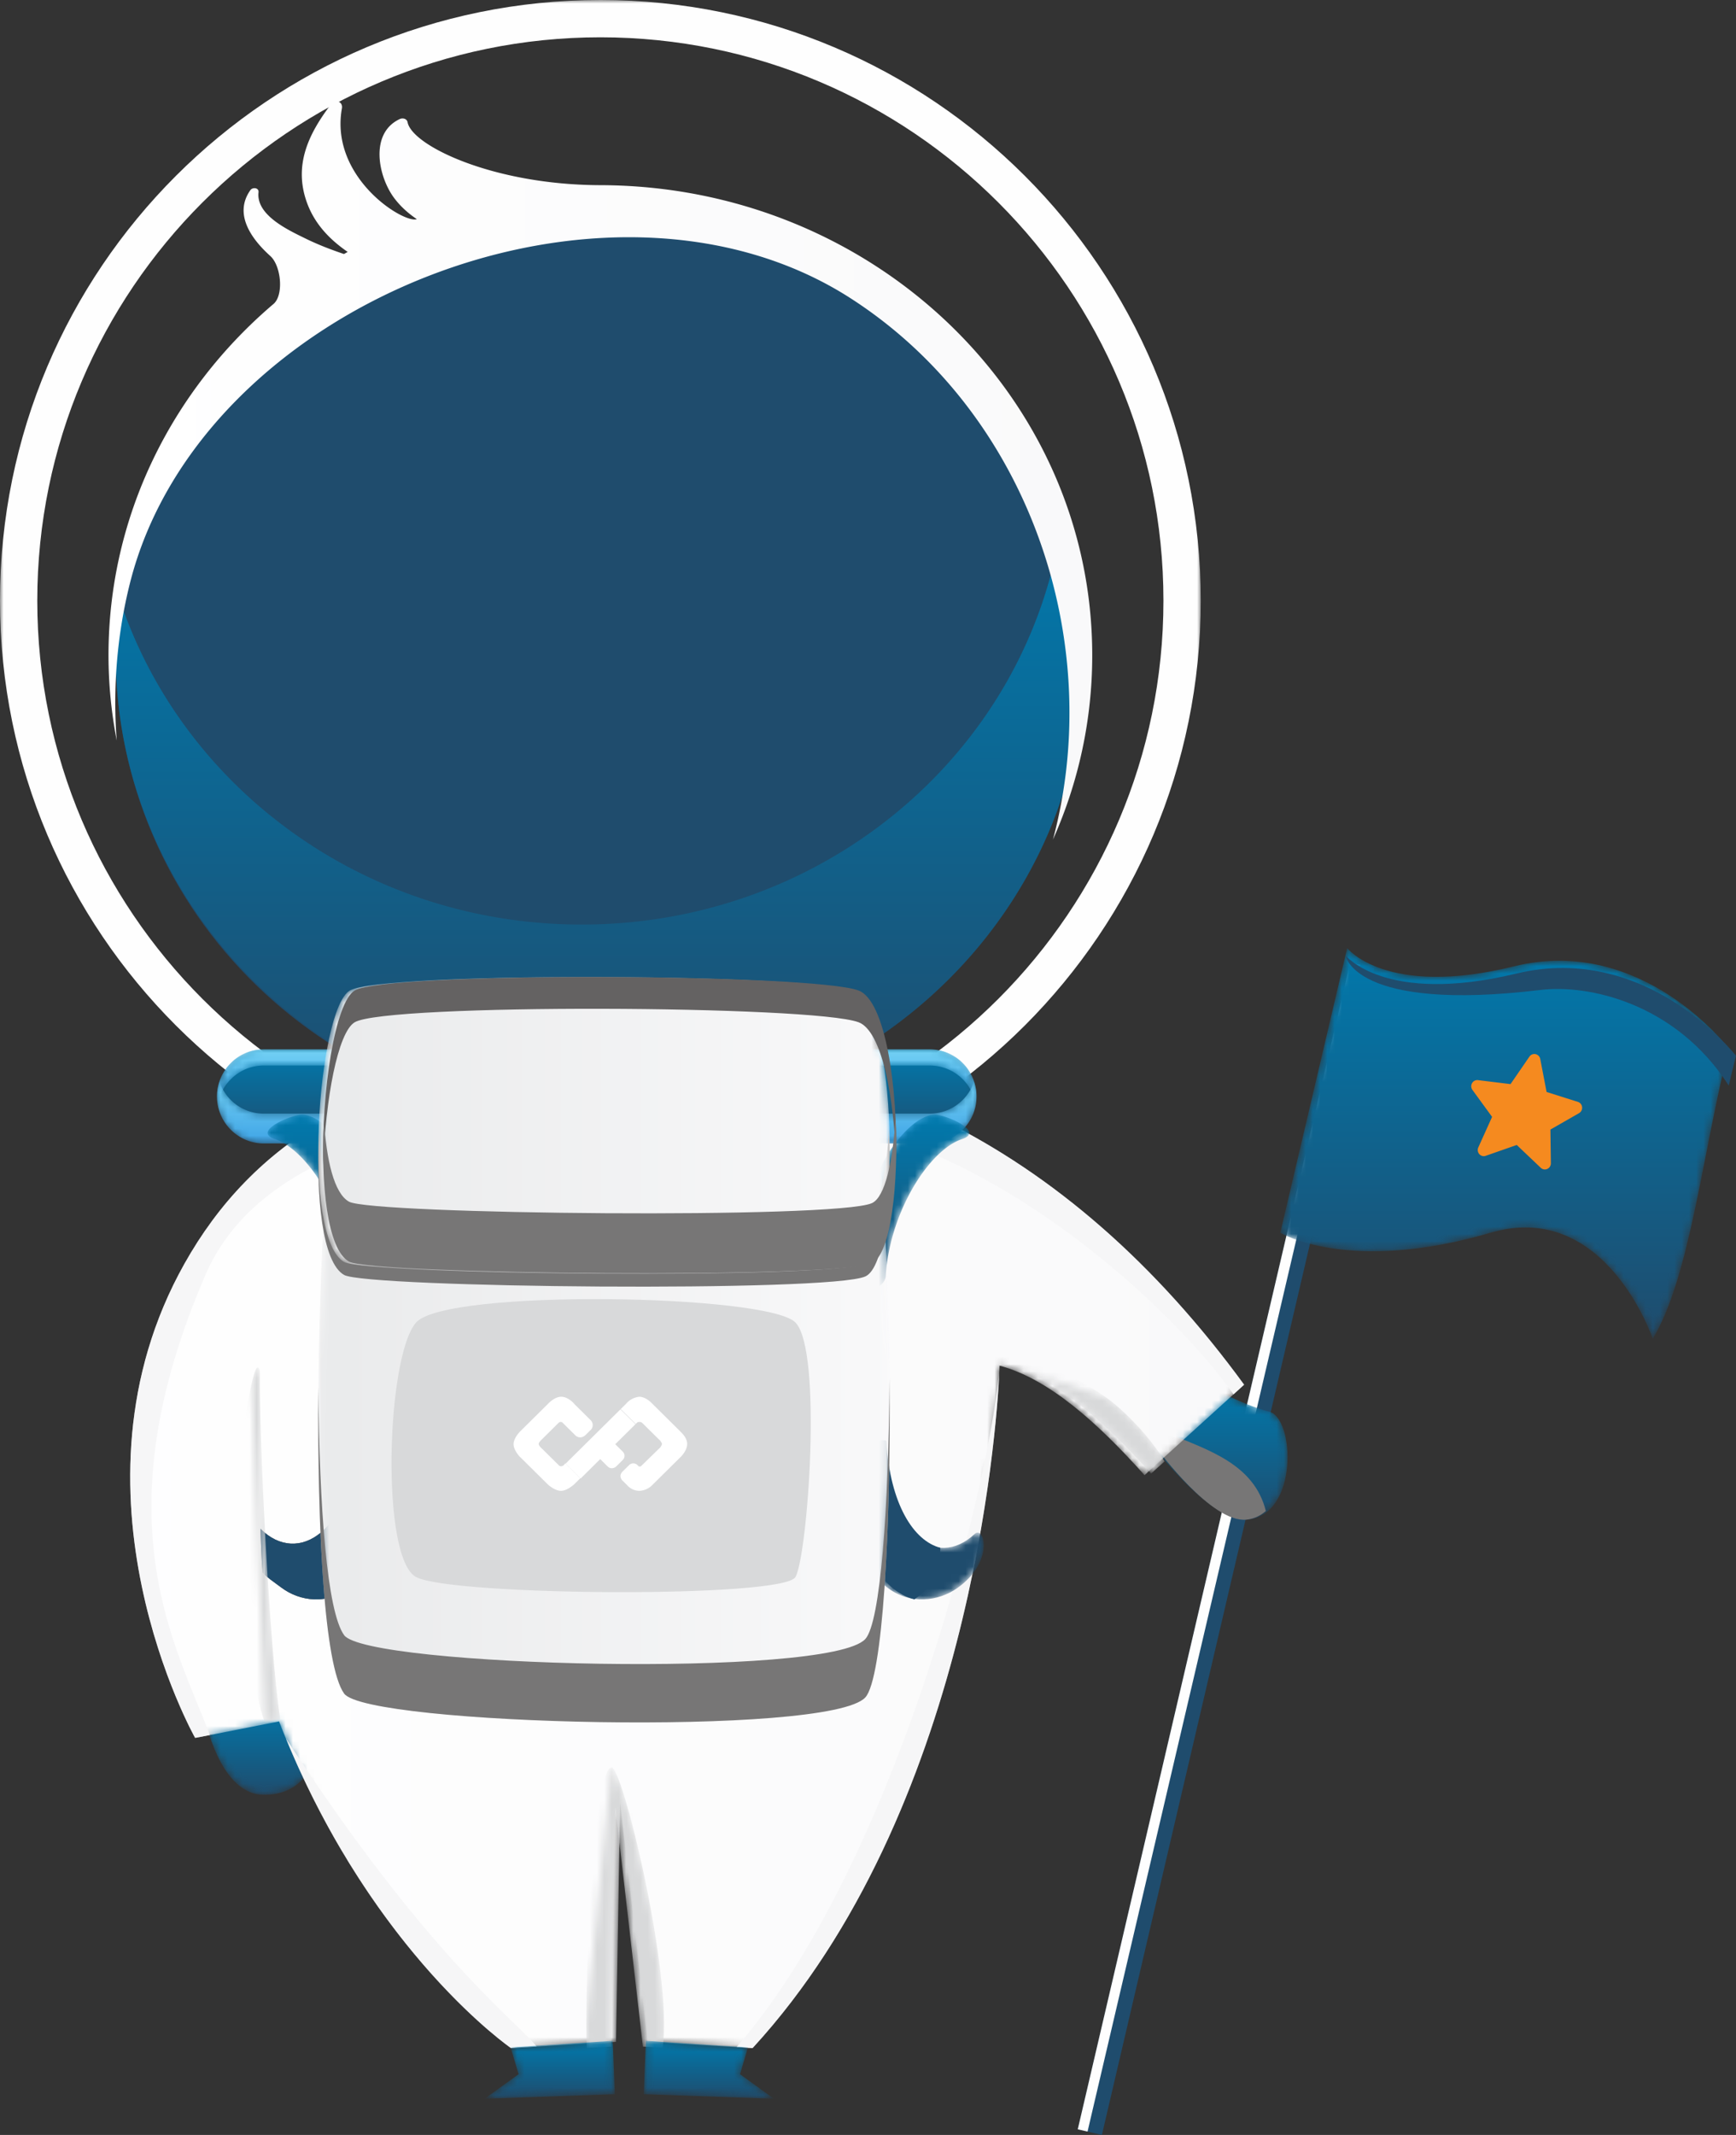 <svg width="240" height="295" viewBox="0 0 240 295" xmlns="http://www.w3.org/2000/svg" xmlns:xlink="http://www.w3.org/1999/xlink">
    <rect x="0" y="0" width="240" height="295" fill="#333333" stroke="none"/>
    <defs>
        <path d="M0 1.106c.798 4.074 3.178 11.742 8.32 11.89 5.14.15 6.68-3.87 6.68-3.87L10.672 0 0 1.106z" id="e8961gg0ga"/>
        <path d="M0 39.334s9.425 5.756 29.07 0C44.978 34.674 51.494 54 51.494 54 56.662 45.393 58.352 28.297 62 13.876c0 0-11.91-15.728-29.665-11.355C14.581 6.896 9.245 0 9.245 0L0 39.334z" id="jssza8dypd"/>
        <path d="M0 9.535s7.601 9.91 12.466 9.45c7.082-.671 6.53-14.057 3.003-14.922C11.942 3.201 5.969 0 5.969 0L0 9.535z" id="nlrbouxqqg"/>
        <path d="M0 9.558s.427.555 1.125 1.386l4.852-7.758s5.96 3.204 9.475 4.07c1.283.311 2.188 2.302 2.46 4.744.41-3.671-.633-7.48-2.46-7.932C11.936 3.203 5.977 0 5.977 0L0 9.558z" id="il4s86s9ej"/>
        <path d="M61.495.299C32.993 2.36 16.809 13.06 7.526 29.567-10.218 61.085 8.98 95.146 8.98 95.146l11.596-2.285C32.823 124.396 52.638 138 52.638 138l14.526-.859.563-33.03 3.803 33.03 14.507.859c32.559-35.417 34.153-94.297 34.153-94.297 6.766 1.803 13.495 7.815 20.04 15.132l1.85-1.683L154 46.33C131.316 15.302 102.683 0 69.582 0c-2.666.002-5.366.1-8.087.299" id="ome2dd3ejk"/>
        <path d="M3.456.004c1.485-.412 8.5 28.49 7.113 38.75l-2.745-.161L4.02 5.566l-.565 33.027-3.388.199c-.04-.624-.063-1.6-.068-2.839v-.864" id="t70sfzxjjn"/>
        <path id="susfrjiw7s" d="M0 0h166v166H0z"/>
        <path d="M6.472 0C2.897 0 0 2.911 0 6.5 0 10.09 2.897 13 6.472 13h92.056C102.1 13 105 10.09 105 6.5c0-3.589-2.9-6.5-6.472-6.5H6.472z" id="ij7305t3au"/>
        <path d="M98.53 0c3.578 0 6.47 2.92 6.47 6.509 0 .377-.034.755-.103 1.116a6.45 6.45 0 0 0-6.366-5.393H6.469A6.358 6.358 0 0 0 1.901 4.14 6.292 6.292 0 0 0 .104 7.625 5.876 5.876 0 0 1 0 6.509C0 4.705.72 3.09 1.901 1.906A6.358 6.358 0 0 1 6.47 0" id="ndeereh7wx"/>
        <path d="M104.658 0c.22.653.342 1.34.342 2.06a6.432 6.432 0 0 1-1.9 4.586 6.46 6.46 0 0 1-4.57 1.906H6.47C2.893 8.552 0 5.632 0 2.061 0 1.339.122.653.344 0a6.438 6.438 0 0 0 6.125 4.43h92.062c1.78 0 3.405-.72 4.57-1.906" id="57ijsgo2sA"/>
        <path id="6nuqn3yzuD" d="M3.59.889 4.695 4.61 0 8l18-.631L17.71 0z"/>
        <path d="M.038.352c-.77 22.73 10.275 23.617 15.271 20.11 5.24-3.68 3.756-8.748 2.433-7.502-5.29 4.976-12.385.139-13.166-12.851C4.573.03 4.336 0 3.976 0 2.744 0 .039.352.039.352" id="ris0c56b1G"/>
        <path d="M10.086.005C5.415.456-2 11.95.503 23.14c.364 1.625 2.864.716 2.95-.81.501-8.694 5.93-17.41 10.537-18.926C17.264 2.326 11.66 0 10.189 0a.978.978 0 0 0-.103.005" id="ub5gl3hf0I"/>
        <path d="M1.009 3.404C5.616 4.919 11.047 13.636 11.546 22.33c.088 1.526 2.586 2.435 2.951.81C17 11.95 9.586.456 4.913.005A.978.978 0 0 0 4.81 0C3.343 0-2.263 2.326 1.01 3.404" id="u35enarv2L"/>
        <path id="xnqfpd16rN" d="M0 7.369 18 8l-4.694-3.389L14.41.889.29 0z"/>
        <path d="M4.365 4.593c-4.454 6.44-6.708 84.21-.785 92.409 3.165 4.384 67.068 5.989 72.047.525 4.978-5.463 4.51-87.133-1.833-92.934C70.538 1.617 53.524 0 37.122 0 21.553.002 6.533 1.459 4.365 4.593" id="orngcbz1gP"/>
        <path d="M4.365 1.865C-.09 4.479-2.343 36.049 3.58 39.377c3.165 1.78 67.068 2.432 72.047.213 4.978-2.219 4.51-35.37-1.833-37.725C70.538.658 53.524 0 37.118 0 21.55 0 6.533.592 4.365 1.865" id="j6o9m30mhS"/>
        <path d="M1.799 2.166C2.414-.547 2.747-.11 2.875.324l.027.107c.024.103.035.19.034.211C2.783 8.684 4.2 38.57 5.746 48.64c-.776.143-1.407.213-2.151.42" id="p2weeslgfW"/>
        <path d="M13.979 5.031c2.206 1.543 6.049 5.367 8.048 8.814l-1.861 1.68C13.582 8.221 6.809 2.22 0 .42" id="nz0r6bm9xZ"/>
        <linearGradient x1="45.361%" y1="0%" x2="45.361%" y2="100%" id="9qdnr7gnbb">
            <stop stop-color="#007AAE" offset="0%"/>
            <stop stop-color="#1F4C6D" offset="100%"/>
        </linearGradient>
        <linearGradient x1="45.361%" y1="0%" x2="45.361%" y2="100%" id="1yve3g28ee">
            <stop stop-color="#007AAE" offset="0%"/>
            <stop stop-color="#1F4C6D" offset="100%"/>
        </linearGradient>
        <linearGradient x1="45.361%" y1="0%" x2="45.361%" y2="100%" id="3ybh6z0rhh">
            <stop stop-color="#007AAE" offset="0%"/>
            <stop stop-color="#1F4C6D" offset="100%"/>
        </linearGradient>
        <linearGradient x1="0%" y1="50%" x2="99.999%" y2="50%" id="52djzvy09l">
            <stop stop-color="#FFF" offset="0%"/>
            <stop stop-color="#F9F9FA" offset="100%"/>
        </linearGradient>
        <linearGradient x1="-.004%" y1="50%" x2="100%" y2="50%" id="tmh665qu8o">
            <stop stop-color="#D8D9DA" offset="0%"/>
            <stop stop-color="#D8D9DA" offset="100%"/>
        </linearGradient>
        <linearGradient x1="45.361%" y1="0%" x2="45.361%" y2="100%" id="537um0fr1q">
            <stop stop-color="#007AAE" offset="0%"/>
            <stop stop-color="#1F4C6D" offset="100%"/>
        </linearGradient>
        <linearGradient x1="0%" y1="50.001%" x2="100%" y2="50.001%" id="a1vqnqcsar">
            <stop stop-color="#FFF" offset="0%"/>
            <stop stop-color="#F9F9FA" offset="100%"/>
        </linearGradient>
        <linearGradient x1="45.361%" y1="0%" x2="45.361%" y2="100%" id="49p2y2tcvv">
            <stop stop-color="#007AAE" offset="0%"/>
            <stop stop-color="#1F4C6D" offset="100%"/>
        </linearGradient>
        <linearGradient x1="50%" y1="0%" x2="50%" y2="100%" id="6nveq6r15y">
            <stop stop-color="#73D1F4" offset="0%"/>
            <stop stop-color="#3FA4E6" offset="100%"/>
        </linearGradient>
        <linearGradient x1="50%" y1="0%" x2="50%" y2="100%" id="s4w23fzxzB">
            <stop stop-color="#73D1F4" offset="0%"/>
            <stop stop-color="#3FA4E6" offset="100%"/>
        </linearGradient>
        <linearGradient x1="45.361%" y1="0%" x2="45.361%" y2="100%" id="pyp24ilmjE">
            <stop stop-color="#007AAE" offset="0%"/>
            <stop stop-color="#1F4C6D" offset="100%"/>
        </linearGradient>
        <linearGradient x1="45.361%" y1="0%" x2="45.361%" y2="100%" id="6qtabnveiJ">
            <stop stop-color="#007AAE" offset="0%"/>
            <stop stop-color="#1F4C6D" offset="100%"/>
        </linearGradient>
        <linearGradient x1="0%" y1="50%" x2="100%" y2="50%" id="rux4kfx76Q">
            <stop stop-color="#E9EAEB" offset="0%"/>
            <stop stop-color="#F9F9FA" offset="100%"/>
        </linearGradient>
        <linearGradient x1="0%" y1="50.001%" x2="100%" y2="50.001%" id="mgp0dssiqT">
            <stop stop-color="#E9EAEB" offset="0%"/>
            <stop stop-color="#F9F9FA" offset="100%"/>
        </linearGradient>
        <linearGradient x1="-.001%" y1="50%" x2="100%" y2="50%" id="cv13o3rl6V">
            <stop stop-color="#D8D9DA" offset="0%"/>
            <stop stop-color="#D8D9DA" offset="100%"/>
        </linearGradient>
        <linearGradient x1="-.001%" y1="50%" x2="99.988%" y2="50%" id="wzj7gcwibX">
            <stop stop-color="#D8D9DA" offset="0%"/>
            <stop stop-color="#D8D9DA" offset="100%"/>
        </linearGradient>
        <linearGradient x1="-.004%" y1="49.999%" x2="99.996%" y2="49.999%" id="qaqyarr5aaa">
            <stop stop-color="#D8D9DA" offset="0%"/>
            <stop stop-color="#D8D9DA" offset="100%"/>
        </linearGradient>
    </defs>
    <g fill="none" fill-rule="evenodd">
        <g transform="translate(28 235)">
            <mask id="05jgq3ahjc" fill="#fff">
                <use xlink:href="#e8961gg0ga"/>
            </mask>
            <path d="M0 1.106c.798 4.074 3.178 11.742 8.32 11.89 5.14.15 6.68-3.87 6.68-3.87L10.672 0 0 1.106z" fill="url(#9qdnr7gnbb)" mask="url(#05jgq3ahjc)"/>
        </g>
        <path fill="#1F4C6D" d="m152.335 295-3.335-.78 37.665-161.219 3.335.78z"/>
        <path fill="#FEFEFE" d="m150.351 294.536-1.351-.315L186.665 133l1.434.336z"/>
        <g transform="translate(177 131)">
            <mask id="gd5fyy1n4f" fill="#fff">
                <use xlink:href="#jssza8dypd"/>
            </mask>
            <path d="M0 39.334s9.425 5.756 29.07 0C44.978 34.674 51.494 54 51.494 54 56.662 45.393 58.352 28.297 62 13.876c0 0-11.91-15.728-29.665-11.355C14.581 6.896 9.245 0 9.245 0L0 39.334z" fill="url(#1yve3g28ee)" mask="url(#gd5fyy1n4f)"/>
            <path d="M41.51 20.321a.844.844 0 0 0-.719-.587l-4.519-.44-1.806-4.28a.842.842 0 0 0-.767-.518.822.822 0 0 0-.763.512l-1.766 4.26-4.516.398a.825.825 0 0 0-.712.58.866.866 0 0 0 .247.904l3.429 3.075-.986 4.525a.866.866 0 0 0 .328.878.81.81 0 0 0 .914.045l3.885-2.36 3.906 2.398a.813.813 0 0 0 .914-.037c.27-.199.394-.542.32-.875l-1.029-4.535 3.4-3.04a.856.856 0 0 0 .24-.903z" fill="#F58A1F" fill-rule="nonzero" mask="url(#gd5fyy1n4f)" transform="rotate(12 33.727 22.165)"/>
        </g>
        <path d="M213 136.786c6.563-.79 18.632 1.776 26 13.214.318-1.389.65-2.762 1-4.114 0 0-12.192-15.74-30.365-11.363C191.462 138.901 186 132 186 132s1.164 7.897 27 4.786" fill="#1F4C6D"/>
        <g transform="translate(160 191)">
            <mask id="migh9zpfai" fill="#fff">
                <use xlink:href="#nlrbouxqqg"/>
            </mask>
            <path d="M0 9.535s7.601 9.91 12.466 9.45c7.082-.671 6.53-14.057 3.003-14.922C11.942 3.201 5.969 0 5.969 0L0 9.535z" fill="url(#3ybh6z0rhh)" mask="url(#migh9zpfai)"/>
        </g>
        <path d="M161.334 198 160 200.229s7.5 10.231 12.3 9.755c1.081-.107 1.963-.555 2.7-1.194-1.614-6.532-8.06-8.463-13.666-10.79" fill="#777676"/>
        <g transform="translate(18 145)">
            <mask id="9w2gmvsqjm" fill="#fff">
                <use xlink:href="#ome2dd3ejk"/>
            </mask>
            <path d="M61.495.299C32.993 2.36 16.809 13.06 7.526 29.567-10.218 61.085 8.98 95.146 8.98 95.146l11.596-2.285C32.823 124.396 52.638 138 52.638 138l14.526-.859.563-33.03 3.803 33.03 14.507.859c32.559-35.417 34.153-94.297 34.153-94.297 6.766 1.803 13.495 7.815 20.04 15.132l1.85-1.683L154 46.33C131.316 15.302 102.683 0 69.582 0c-2.666.002-5.366.1-8.087.299" fill="url(#52djzvy09l)" mask="url(#9w2gmvsqjm)"/>
        </g>
        <g transform="translate(81.055 244.202)">
            <mask id="1ytwqy4vip" fill="#fff">
                <use xlink:href="#t70sfzxjjn"/>
            </mask>
            <path d="M3.456.004C.73.758-.288 33.317.068 38.792l3.388-.2.565-33.026 3.803 33.027 2.745.161C11.957 28.494 4.941-.408 3.456.004" fill="url(#tmh665qu8o)" mask="url(#1ytwqy4vip)"/>
        </g>
        <path d="M28.419 176.121c12.275-28.409 69.676-23.143 82.296-21.747 27.296 3.02 52.36 27.568 59.819 38.295l1.466-1.333c-24.51-33.53-55.97-48.699-92.507-46.038-28.5 2.076-44.677 12.774-53.966 29.274-17.743 31.517 1.448 65.567 1.448 65.567l2.036-.4c-4.734-12.554-15.2-29.816-.592-63.618m73.413 106.747 2.215.132c30.07-32.72 33.722-85.431 34.104-93.266-2.035 18.593-14.929 68.514-36.319 93.134m-27.641-.08-3.544.212s-18.823-12.934-31.11-42.774c19.784 30.357 31.846 38.996 34.654 42.563" fill="#F6F6F7"/>
        <path d="M38.736 43.446C24.715 55.294 16 71.1 16 90.323 16 126.043 45.297 155 82.918 155 120.541 155 150 92.09 150 90.323c0-35.72-29.46-63.206-67.082-63.295-37.622-.09 14.835.068 0 .032-14.834-.036-42.737 15.167-44.182 16.386z" fill="#1F4C6D"/>
        <path d="M150 90.443C150 126.093 120.007 155 82.992 155 45.993 155 16 126.093 16 90.443c0-2.636.169-5.238.49-7.788 8.574 26.152 33.943 45.098 63.92 45.098 34.263 0 62.518-24.765 66.501-56.753A62.4 62.4 0 0 1 150 90.443" fill="url(#537um0fr1q)"/>
        <path d="M30.799.356c-3.176 4.156-5.259 8.531-3.333 13.73 1.077 2.91 3.153 5.044 5.6 6.722-.17.099-.342.195-.511.293-1.81-.61-3.594-1.295-5.32-2.142-2.385-1.17-6.846-3.224-6.495-6.382.074-.66-.817-.737-1.122-.308-2.372 3.344.203 6.814 2.75 9.103 1.504 1.351 1.887 5.403.445 6.627C8.817 39.9 0 57.235 0 76.54c0 4.026.403 7.958 1.136 11.78-.557-7.297.058-14.702 1.833-21.753 9.745-38.702 66.09-60.94 99.646-39.339 24.73 15.92 35.266 47.477 27.958 74.772A62.25 62.25 0 0 0 136 76.54c0-35.874-30.444-64.865-68-64.954-14.81-.037-26.024-5.454-26.653-8.693-.097-.51-.683-.627-1.08-.443-4.221 1.97-2.976 7.966-.775 10.91.867 1.16 1.94 2.117 3.13 2.92-1.744.668-12.066-5.71-10.355-15.302.111-.623-.308-.978-.76-.978a.89.89 0 0 0-.708.356" transform="translate(15 14)" fill="url(#a1vqnqcsar)"/>
        <g>
            <mask id="yok35eq4nt" fill="#fff">
                <use xlink:href="#susfrjiw7s"/>
            </mask>
            <path d="M83 0C37.16 0 0 37.16 0 82.998 0 128.839 37.16 166 83 166s83-37.16 83-83.001c0-45.839-37.16-83-83-83m0 5.156c42.924 0 77.844 34.922 77.844 77.844 0 42.923-34.92 77.845-77.844 77.845-42.923 0-77.845-34.922-77.845-77.845C5.155 40.077 40.077 5.155 83 5.155" fill="#FEFEFE" mask="url(#yok35eq4nt)"/>
        </g>
        <g transform="translate(30 145)">
            <mask id="ytbs3uh11w" fill="#fff">
                <use xlink:href="#ij7305t3au"/>
            </mask>
            <path d="M6.472 0C2.897 0 0 2.911 0 6.5 0 10.09 2.897 13 6.472 13h92.056C102.1 13 105 10.09 105 6.5c0-3.589-2.9-6.5-6.472-6.5H6.472z" fill="url(#49p2y2tcvv)" mask="url(#ytbs3uh11w)"/>
        </g>
        <g transform="translate(30 145)">
            <mask id="g54jn8cdrz" fill="#fff">
                <use xlink:href="#ndeereh7wx"/>
            </mask>
            <path d="M105 6.509c0 .377-.034.755-.103 1.116a6.45 6.45 0 0 0-6.366-5.393H6.469A6.358 6.358 0 0 0 1.901 4.14 6.292 6.292 0 0 0 .104 7.625 5.876 5.876 0 0 1 0 6.509C0 4.705.72 3.09 1.901 1.906A6.358 6.358 0 0 1 6.47 0h92.062C102.108 0 105 2.92 105 6.509" fill="url(#6nveq6r15y)" mask="url(#g54jn8cdrz)"/>
        </g>
        <g transform="translate(30 149.448)">
            <mask id="tqdruv93jC" fill="#fff">
                <use xlink:href="#57ijsgo2sA"/>
            </mask>
            <path d="M105 2.06a6.432 6.432 0 0 1-1.9 4.586 6.46 6.46 0 0 1-4.57 1.906H6.47C2.893 8.552 0 5.632 0 2.061 0 1.339.122.653.344 0a6.438 6.438 0 0 0 6.125 4.43h92.062c1.78 0 3.405-.72 4.57-1.906A6.325 6.325 0 0 0 104.657 0c.22.653.342 1.34.342 2.06" fill="url(#s4w23fzxzB)" mask="url(#tqdruv93jC)"/>
        </g>
        <g transform="translate(67 282)">
            <mask id="1igobzp5uF" fill="#fff">
                <use xlink:href="#6nuqn3yzuD"/>
            </mask>
            <path fill="url(#pyp24ilmjE)" mask="url(#1igobzp5uF)" d="M3.59.889 4.695 4.61 0 8l18-.631L17.71 0z"/>
        </g>
        <g transform="translate(117 199)">
            <mask id="0js1o47xeH" fill="#fff">
                <use xlink:href="#ris0c56b1G"/>
            </mask>
            <path d="M.038.352c-.77 22.73 10.275 23.617 15.271 20.11 5.24-3.68 3.756-8.748 2.433-7.502-5.29 4.976-12.385.139-13.166-12.851C4.573.03 4.336 0 3.976 0 2.744 0 .039.352.039.352" fill="#1F4C6D" mask="url(#0js1o47xeH)"/>
        </g>
        <path d="M126.403 221c.582-.407 1.137-.842 1.618-1.355 1.536-1.638 1.99-3.67 1.979-5.778-3.678-.949-6.958-6.016-7.47-14.758-.021-.347-4.492.247-4.492.247-.491 14.822 3.876 20.457 8.365 21.644" fill="#1F4C6D"/>
        <g transform="translate(119 154)">
            <mask id="3suhlzip7K" fill="#fff">
                <use xlink:href="#ub5gl3hf0I"/>
            </mask>
            <path d="M10.086.005C5.415.456-2 11.95.503 23.14c.364 1.625 2.864.716 2.95-.81.501-8.694 5.93-17.41 10.537-18.926C17.264 2.326 11.66 0 10.189 0a.978.978 0 0 0-.103.005" fill="url(#6qtabnveiJ)" mask="url(#3suhlzip7K)"/>
        </g>
        <path d="M53.962 198.367c.758 23.764-10.113 24.692-15.03 21.025-1.079-.804-2.137-1.508-2.605-2.108-.227-2.024-.208-3.762-.327-6.046 5.207 5.204 12.728.456 13.494-13.125.02-.36 4.468.254 4.468.254" fill="#564F4F"/>
        <path d="M53.962 198.367c.758 23.764-10.113 24.692-15.03 21.025-1.079-.804-2.137-1.508-2.605-2.108-.227-2.024-.208-3.762-.327-6.046 5.207 5.204 12.728.456 13.494-13.125.02-.36 4.468.254 4.468.254" fill="#1F4C6D"/>
        <g transform="translate(37 154)">
            <mask id="ckxizbbd0M" fill="#fff">
                <use xlink:href="#u35enarv2L"/>
            </mask>
            <path d="M1.009 3.404C5.616 4.919 11.047 13.636 11.546 22.33c.088 1.526 2.586 2.435 2.951.81C17 11.95 9.586.456 4.913.005A.978.978 0 0 0 4.81 0C3.343 0-2.263 2.326 1.01 3.404" fill="url(#6qtabnveiJ)" mask="url(#ckxizbbd0M)"/>
        </g>
        <g transform="translate(89 282)">
            <mask id="obrj5fy0iO" fill="#fff">
                <use xlink:href="#xnqfpd16rN"/>
            </mask>
            <path fill="url(#pyp24ilmjE)" mask="url(#obrj5fy0iO)" d="M0 7.369 18 8l-4.694-3.389L14.41.889.29 0z"/>
        </g>
        <g transform="translate(44 137)">
            <mask id="dx75tzzbtR" fill="#fff">
                <use xlink:href="#orngcbz1gP"/>
            </mask>
            <path d="M4.365 4.593c-4.454 6.44-6.708 84.21-.785 92.409 3.165 4.384 67.068 5.989 72.047.525 4.978-5.463 4.51-87.133-1.833-92.934C70.538 1.617 53.524 0 37.122 0 21.553.002 6.533 1.459 4.365 4.593" fill="url(#rux4kfx76Q)" mask="url(#dx75tzzbtR)"/>
        </g>
        <g fill="#777676">
            <path d="M119.63 234.545c-4.983 5.439-68.894 3.838-72.055-.533-2.749-3.804-3.728-22.648-3.556-42.336.12 16.556 1.185 30.995 3.556 34.264 3.161 4.372 67.072 5.99 72.055.534 2.096-2.289 3.23-18.07 3.35-36.003.189 21.03-.945 41.441-3.35 44.074M119.63 176.376c-4.983 2.22-68.894 1.566-72.055-.206-3.023-1.704-3.917-10.842-3.453-19.705.326 5.61 1.392 10.24 3.453 11.393 3.161 1.772 67.072 2.426 72.055.206 1.838-.826 2.937-5.886 3.264-12.064.464 9.362-.636 19.206-3.264 20.376"/>
        </g>
        <g transform="translate(44 135)">
            <mask id="zp4xi589vU" fill="#fff">
                <use xlink:href="#j6o9m30mhS"/>
            </mask>
            <path d="M4.365 1.865C-.09 4.479-2.343 36.049 3.58 39.377c3.165 1.78 67.068 2.432 72.047.213 4.978-2.219 4.51-35.37-1.833-37.725C70.538.658 53.524 0 37.118 0 21.55 0 6.533.592 4.365 1.865" fill="url(#mgp0dssiqT)" mask="url(#zp4xi589vU)"/>
        </g>
        <g>
            <path d="M123.876 160.592c-.241-9.003-1.965-18.16-5.188-19.343-6.36-2.349-65.18-2.606-69.644 0-2.344 1.372-4.085 10.717-4.343 19.771-.293-10.151 1.62-22.549 4.343-24.16 4.464-2.607 63.285-2.35 69.644 0 3.757 1.389 5.464 13.563 5.188 23.732" fill="#646262"/>
            <path d="M120.533 174.532c-4.998 2.212-69.11 1.56-72.282-.205-3.033-1.698-3.93-10.803-3.464-19.634.328 5.59 1.396 10.203 3.464 11.351 3.171 1.767 67.284 2.418 72.282.206 1.844-.823 2.947-5.864 3.274-12.02.465 9.328-.638 19.136-3.274 20.302" fill="#777676"/>
            <path d="M3.398 3.235c-4.11 4.683-4.932 32.552 0 35.17 4.933 2.617 50.768 2.945 52.448 0 1.68-2.945 3.781-31.245 0-35.17-3.781-3.927-48.338-4.683-52.448 0" fill="url(#cv13o3rl6V)" transform="translate(54.126 179.506)"/>
            <g fill="#FFF">
                <path d="m78.188 202.246 2.077 2.055 2.715-2.687 1.038 1.027c.16.158.36.237.56.237.199 0 .439-.079.598-.237l.919-.908c.32-.317.32-.79.04-1.107l-.04-.04-1.038-1.027 2.555-2.529.24-.237-2.077-2.054-7.587 7.507z"/>
                <path d="M77.948 202.444a.598.598 0 0 1-.359.158c-.12 0-.28-.04-.36-.158l-2.276-2.253c-.2-.158-.479-.474-.479-.671 0-.198.28-.474.44-.632l2.316-2.292c.08-.08.2-.119.28-.119.119 0 .199.04.279.119l1.677 1.66c.2.236.48.355.759.355.28 0 .559-.158.758-.356l.6-.592a.97.97 0 0 0 .359-.751c0-.316-.16-.593-.4-.79l-2.156-2.134c0-.04-.839-.988-1.797-.988s-1.837.988-1.837.988l-3.834 3.793c-.08.08-.918.948-.918 1.778 0 .83.879 1.778.918 1.778l3.834 3.794c.04.04.958.869 1.797.869.759 0 1.557-.672 1.797-.87l.04-.039.839-.83-2.077-2.054-.2.237zM94.002 197.742l-3.794-3.754c-.04-.04-.879-.988-1.837-.988a2.769 2.769 0 0 0-1.797.948l-.719.712-.04.04 2.077 2.054.16-.158c.08-.08.24-.119.359-.119.12 0 .2.04.32.08l2.356 2.33c.2.159.359.396.439.633a1.33 1.33 0 0 1-.44.671l-2.395 2.332c-.08.079-.16.118-.24.118-.08 0-.2-.04-.24-.118l-.08-.08a.817.817 0 0 0-.599-.236c-.2 0-.399.079-.559.237l-.918.909a.928.928 0 0 0-.28.632c.04.237.12.474.32.632l.599.593c.44.513 1.078.79 1.717.79a2.692 2.692 0 0 0 1.837-.87l3.834-3.793c.04-.04.918-.869.918-1.817 0-.949-.918-1.66-.998-1.778"/>
            </g>
            <g transform="translate(33 188.94)">
                <mask id="42ue3mqtsY" fill="#fff">
                    <use xlink:href="#p2weeslgfW"/>
                </mask>
                <path d="M2.936.642C2.938.53 2.62-1.452 1.8 2.166c-3.849 16.99-.696 39.76 1.796 46.893.744-.207 1.375-.277 2.15-.42C4.2 38.57 2.784 8.684 2.937.642" fill="url(#wzj7gcwibX)" mask="url(#42ue3mqtsY)"/>
            </g>
            <g transform="translate(138.973 188.089)">
                <mask id="petuczwjzab" fill="#fff">
                    <use xlink:href="#nz0r6bm9xZ"/>
                </mask>
                <path d="m22.027 13.845-1.861 1.68C13.582 8.221 6.809 2.22 0 .42-.085.367 3.88-1.982 13.98 5.03c2.206 1.543 6.049 5.367 8.048 8.814" fill="url(#qaqyarr5aaa)" mask="url(#petuczwjzab)"/>
            </g>
        </g>
    </g>
</svg>
